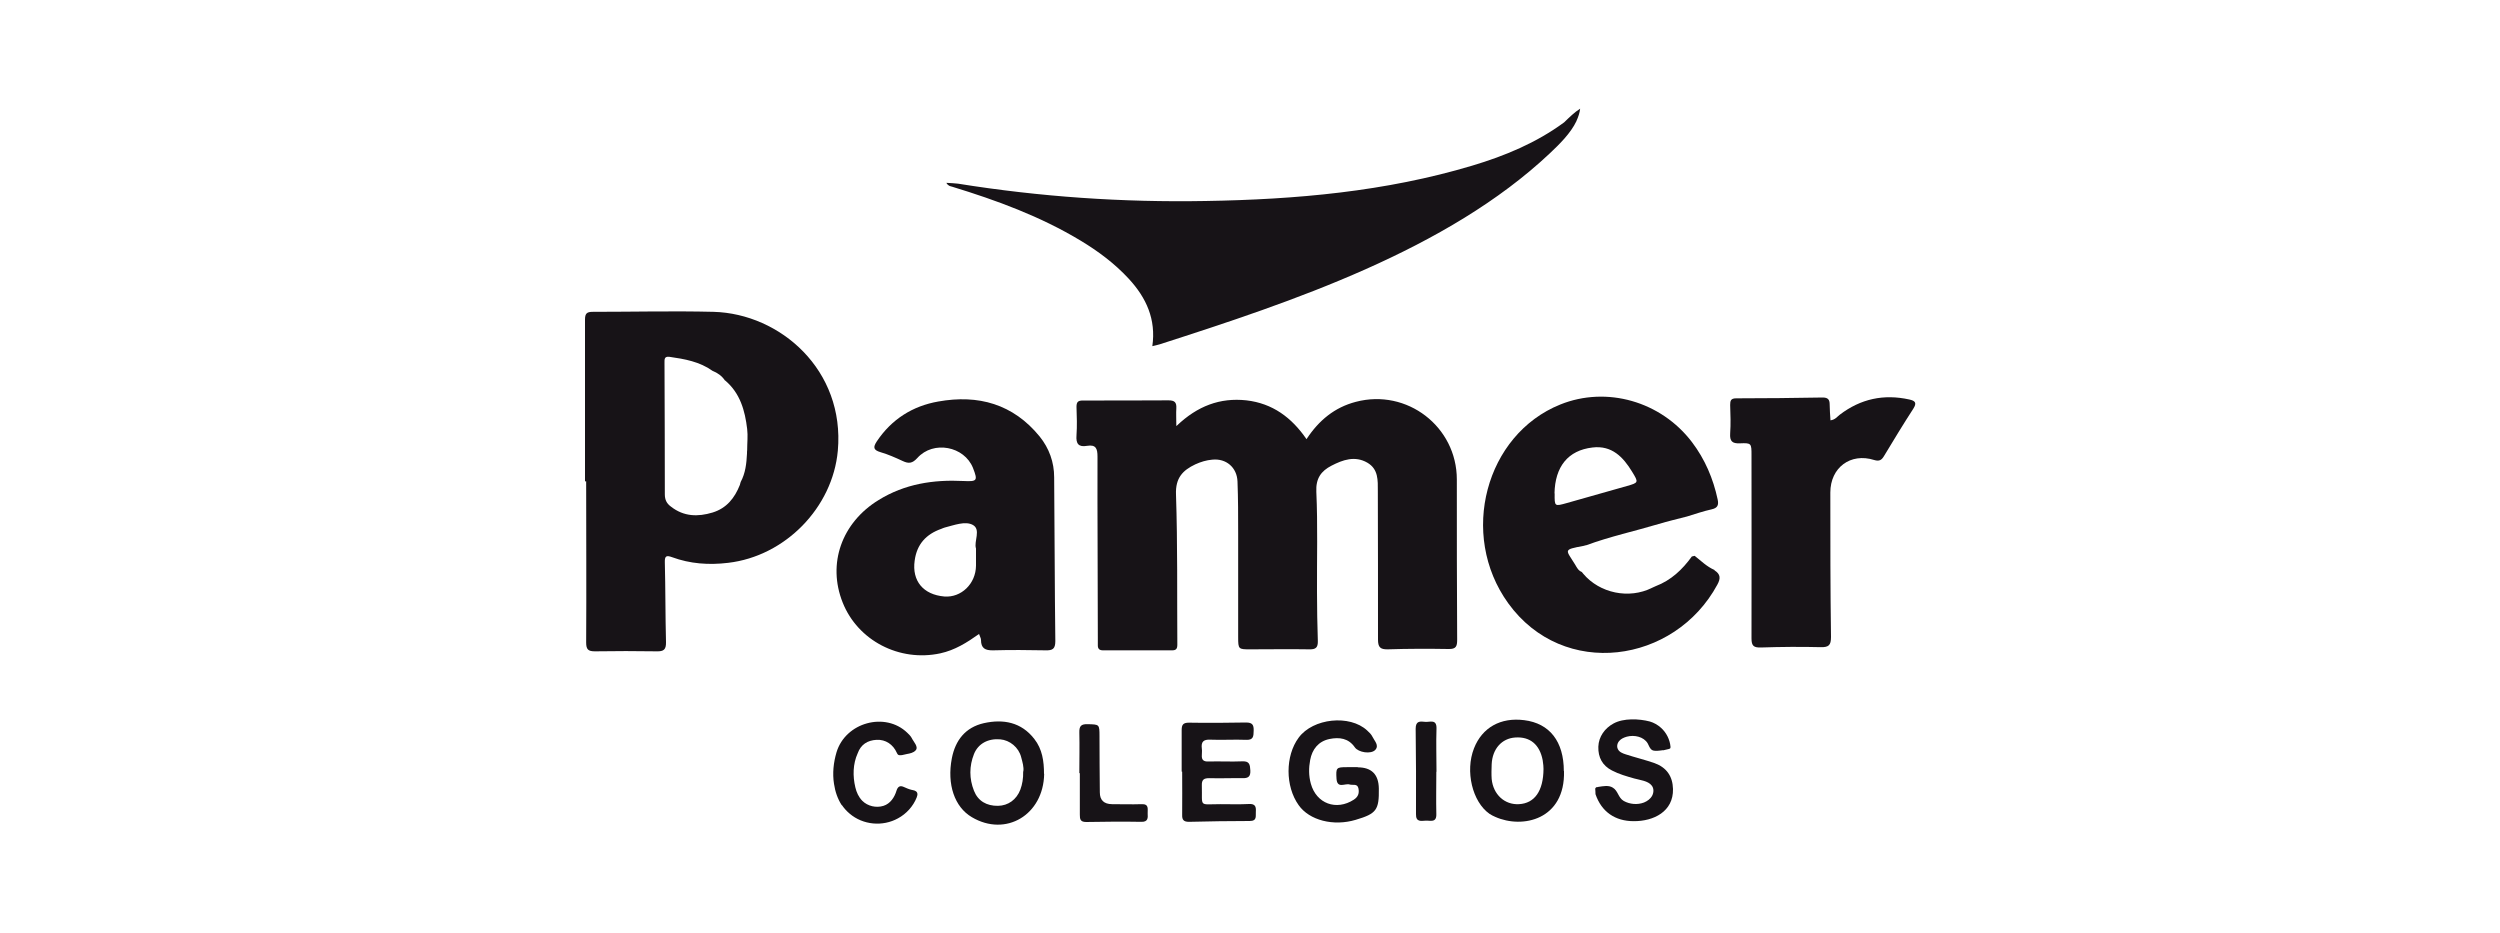 <?xml version="1.0" encoding="UTF-8"?>
<svg id="Capa_2" data-name="Capa 2" xmlns="http://www.w3.org/2000/svg" viewBox="0 0 150 56">
  <defs>
    <style>
      .cls-1 {
        fill: #171317;
        stroke-width: 0px;
      }
    </style>
  </defs>
  <path class="cls-1" d="m70.61,25.54c1.24-1.18,2.59-1.69,4.17-1.52,1.57.18,2.72,1.03,3.61,2.33.74-1.13,1.69-1.91,2.96-2.24,3.07-.81,6.06,1.49,6.06,4.66,0,3.21,0,6.41.02,9.62,0,.39-.07.56-.51.55-1.22-.02-2.43-.02-3.65.02-.46.01-.59-.13-.59-.59.01-2.97-.01-5.93-.01-8.9,0-.65.04-1.32-.63-1.71-.75-.43-1.47-.17-2.15.18-.62.32-.95.76-.91,1.57.09,2,.03,4.01.04,6.02,0,.98.02,1.95.05,2.93.01.39-.12.51-.51.5-1.18-.02-2.36,0-3.54,0-.71,0-.73,0-.73-.73,0-2.08,0-4.16,0-6.25,0-1.03,0-2.06-.04-3.09-.03-.84-.68-1.4-1.52-1.31-.35.03-.68.13-1.01.28-.76.36-1.2.82-1.16,1.81.1,3,.06,6,.08,9.01,0,.24-.07.34-.31.34-1.38,0-2.76,0-4.15,0-.2,0-.31-.08-.31-.29,0-.15,0-.3,0-.44,0-3.63-.03-7.26-.02-10.89,0-.48-.09-.74-.63-.65-.51.09-.67-.13-.63-.63.04-.57.02-1.14,0-1.71,0-.29.09-.38.38-.38,1.71,0,3.43,0,5.14-.01.37,0,.49.12.47.48-.02.3,0,.61,0,1.06"/>
  <path class="cls-1" d="m35.1,28.89c0-3.24,0-6.48,0-9.72,0-.38.13-.46.47-.46,2.41,0,4.83-.06,7.24,0,4.01.11,7.89,3.5,7.46,8.33-.31,3.42-3.16,6.33-6.58,6.73-1.16.14-2.28.06-3.37-.34-.33-.12-.44-.08-.43.3.04,1.6.03,3.2.07,4.8.01.45-.14.56-.56.55-1.23-.02-2.47-.02-3.7,0-.41,0-.53-.11-.53-.53.02-3.22,0-6.45,0-9.67h-.06Zm8.39-6.07c-.18-.27-.44-.45-.74-.57-.77-.55-1.67-.71-2.58-.84-.32-.04-.3.15-.3.37.01,2.63.02,5.25.02,7.88,0,.33.11.55.37.74.77.6,1.61.62,2.5.35.84-.26,1.32-.87,1.63-1.65.02-.06.03-.12.05-.18.29-.53.35-1.12.38-1.71,0-.07,0-.14.01-.21,0-.42.05-.85,0-1.26-.13-1.1-.42-2.15-1.32-2.91h-.01Z"/>
  <path class="cls-1" d="m58.74,38.04c-.73.52-1.45.97-2.32,1.16-2.45.53-4.95-.76-5.86-3.05-.93-2.33-.06-4.79,2.16-6.15,1.57-.97,3.29-1.23,5.08-1.14.83.04.88-.01.58-.78-.52-1.31-2.38-1.67-3.34-.6-.3.33-.52.35-.88.18-.43-.2-.88-.4-1.33-.53-.44-.13-.45-.3-.22-.65.89-1.33,2.15-2.12,3.69-2.39,2.4-.43,4.49.15,6.08,2.1.57.71.87,1.54.87,2.45.03,3.28.03,6.56.07,9.83,0,.47-.17.56-.58.55-1.05-.02-2.1-.03-3.15,0-.48.01-.73-.12-.73-.63,0-.1-.07-.2-.12-.36m-.18-5.12c-.14-.42.32-1.15-.2-1.42-.45-.24-1.11.02-1.67.16-.07.02-.14.05-.21.08-.91.32-1.47.92-1.6,1.91-.17,1.21.51,2.04,1.78,2.15,1.01.08,1.89-.76,1.9-1.85,0-.31,0-.63,0-1.03"/>
  <path class="cls-1" d="m102.87,34.22c.36.23.38.48.17.86-2.56,4.74-9.24,5.7-12.55,1.11-2.97-4.12-1.35-10.12,3.13-11.92,2.78-1.12,6.04-.19,7.9,2.26.78,1.03,1.27,2.18,1.54,3.44.07.33,0,.51-.36.59-.5.11-.99.28-1.48.43-.57.15-1.14.28-1.7.45-1.44.43-2.92.75-4.33,1.27-.05.01-.11.02-.16.04-1.3.24-1.07.22-.52,1.13.1.17.19.36.4.44.03.03.06.07.08.1.99,1.18,2.76,1.54,4.13.85.07-.03.15-.07.22-.1.92-.35,1.6-.99,2.17-1.78.06-.01.11-.03.17-.04.38.3.73.65,1.19.85m-9.59-4.6c-.01.8-.01.79.74.58,1.2-.34,2.4-.68,3.6-1.02.7-.2.7-.21.31-.85-.54-.89-1.22-1.6-2.38-1.46-1.47.17-2.25,1.15-2.28,2.76"/>
  <path class="cls-1" d="m109.83,25.22c.29-.04.4-.22.56-.34,1.25-.95,2.63-1.25,4.17-.91.36.08.46.2.24.55-.61.94-1.19,1.9-1.77,2.86-.14.23-.28.31-.58.22-1.42-.45-2.63.46-2.63,1.95,0,2.89,0,5.78.04,8.67,0,.5-.14.62-.62.61-1.2-.03-2.39-.02-3.59.02-.42.01-.56-.09-.56-.54.01-3.66,0-7.33,0-10.99,0-.72,0-.75-.7-.72-.46.02-.61-.13-.58-.59.04-.57.02-1.14,0-1.71,0-.26.04-.4.36-.4,1.73,0,3.46-.02,5.19-.05.33,0,.42.14.42.42,0,.31.03.62.05.97"/>
  <path class="cls-1" d="m81.46,46.04q1.25,0,1.27,1.27c.02,1.29-.14,1.51-1.39,1.88-1.33.4-2.78.03-3.42-.88-.81-1.13-.81-2.96,0-4.05.86-1.17,3.07-1.4,4.11-.43.12.11.25.23.32.38.12.25.41.51.17.78-.25.28-1.02.16-1.23-.15-.38-.55-.93-.62-1.52-.5-.67.14-1.04.62-1.16,1.26-.09.47-.09.95.04,1.42.33,1.2,1.53,1.64,2.58.96.26-.17.33-.38.28-.66-.06-.33-.34-.19-.53-.25-.27-.09-.75.28-.79-.35-.04-.66-.01-.69.62-.69.22,0,.44,0,.66,0"/>
  <path class="cls-1" d="m62.65,46.43c-.04,2.46-2.3,3.81-4.34,2.6-1.04-.61-1.5-1.97-1.2-3.53.21-1.09.82-1.86,1.92-2.11,1.17-.26,2.25-.06,3.03.95.48.61.58,1.34.58,2.09m-1.24-.14c.04-.26-.05-.56-.13-.86-.15-.59-.68-1.02-1.26-1.07-.73-.06-1.32.26-1.57.88-.29.73-.29,1.48,0,2.21.24.61.76.91,1.44.9.61-.01,1.11-.37,1.34-.97.12-.33.18-.67.17-1.09"/>
  <path class="cls-1" d="m93.84,46.26c.08,2.92-2.49,3.49-4.13,2.75-.12-.05-.23-.11-.34-.18-1.03-.72-1.47-2.56-.93-3.93.49-1.25,1.6-1.87,3.01-1.69,1.53.19,2.38,1.28,2.38,3.06m-1.22-.13c0-.09-.01-.31-.05-.53-.18-.94-.76-1.42-1.64-1.36-.81.05-1.38.68-1.42,1.61-.01.29-.02.59,0,.88.09.93.78,1.56,1.64,1.51.93-.05,1.46-.78,1.47-2.11"/>
  <path class="cls-1" d="m70.9,46.29c0-.83,0-1.66,0-2.48,0-.32.08-.45.44-.45,1.14.02,2.28.01,3.42-.01.39,0,.47.15.46.49-.01.32,0,.57-.45.55-.72-.03-1.44.02-2.15-.01-.43-.02-.56.14-.51.54.02.13,0,.26,0,.39-.02.28.1.39.39.38.68-.02,1.36.02,2.04-.01.43-.02.46.2.48.54.02.37-.12.48-.47.47-.66-.01-1.33.02-1.99,0-.32,0-.46.08-.45.43.04,1.34-.22,1.13,1.12,1.13.57,0,1.14.02,1.71-.01.38-.02.43.17.41.46-.02.26.09.56-.37.56-1.21,0-2.43.02-3.64.05-.32,0-.42-.12-.41-.42.01-.86,0-1.73,0-2.59h-.02Z"/>
  <path class="cls-1" d="m99.79,45.01c-.12.02-.25.03-.37.04-.1,0-.2,0-.28-.04-.15-.08-.2-.26-.28-.41-.24-.4-.8-.52-1.25-.4-.17.05-.34.12-.45.25-.12.13-.17.33-.09.49.08.18.28.26.47.32.58.19,1.17.33,1.74.53.71.26,1.08.78,1.1,1.55.03,1.35-1.16,1.94-2.36,1.93-1.11,0-1.93-.56-2.29-1.62,0-.12-.01-.24-.02-.36h.04s0-.05,0-.05c.06,0,.11-.02.17-.03.28-.04.6-.11.85.05.32.19.32.61.66.8.36.2.82.24,1.21.09.2-.08.39-.22.49-.41.1-.19.11-.44-.03-.61-.21-.28-.72-.33-1.04-.42-.46-.13-.92-.26-1.34-.48-.57-.29-.84-.78-.82-1.43.02-.6.39-1.11.91-1.39.6-.33,1.53-.29,2.18-.12.24.07.47.2.66.37.33.29.54.71.58,1.14,0,.03,0,.06-.01.09-.02.03-.06.04-.09.05-.11.03-.23.06-.34.08"/>
  <path class="cls-1" d="m50.51,48.32c-.25-.38-.4-.82-.47-1.29-.1-.63-.03-1.28.15-1.89.54-1.8,2.93-2.45,4.25-1.17.09.09.19.18.25.29.12.25.45.56.24.77-.13.14-.34.18-.51.21-.12.02-.43.13-.54.04-.03-.03-.05-.07-.07-.11-.22-.5-.67-.81-1.22-.78-.54.03-.94.28-1.13.81-.29.64-.3,1.37-.14,2.04.07.3.2.59.42.81.32.32.83.44,1.27.3.41-.13.66-.51.78-.91.07-.22.19-.33.42-.23.16.07.31.14.48.18.13.03.28.04.34.18.04.09,0,.19-.03.28-.21.53-.62.98-1.12,1.25-.92.51-2.1.4-2.9-.28-.19-.16-.34-.33-.47-.52"/>
  <path class="cls-1" d="m64.76,46.38c0-.81.02-1.62,0-2.43-.01-.39.11-.51.5-.5.7.02.71,0,.71.72,0,1.12.01,2.24.02,3.37q0,.7.73.71c.59,0,1.18.02,1.77,0,.47-.02.36.3.37.56.02.27.02.51-.38.5-1.1-.02-2.21-.01-3.31.01-.36,0-.38-.18-.38-.45,0-.83,0-1.66,0-2.48h-.02"/>
  <path class="cls-1" d="m86.18,46.3c0,.85-.02,1.69,0,2.54.02.55-.37.38-.64.4-.27.01-.59.1-.58-.39.01-1.71,0-3.42-.02-5.13,0-.48.27-.44.57-.41.28.03.7-.19.68.41-.03.86,0,1.73,0,2.59h0Z"/>
  <path class="cls-1" d="m94.59,7.25c.11-.24.19-.48.22-.73-.35.22-.65.52-.96.82-1.67,1.23-3.55,2.01-5.52,2.6-5.21,1.56-10.58,2.03-15.99,2.12-4.98.09-9.94-.25-14.86-1.04-.21-.03-.43-.03-.7-.05.12.2.24.2.34.23,2.68.82,5.3,1.78,7.72,3.24,1.06.64,2.04,1.37,2.89,2.29,1.05,1.14,1.64,2.43,1.41,4.04.19-.05.32-.07.44-.11,7.9-2.54,17.26-5.66,23.42-11.47.55-.52,1.24-1.19,1.59-1.93"/>
</svg>